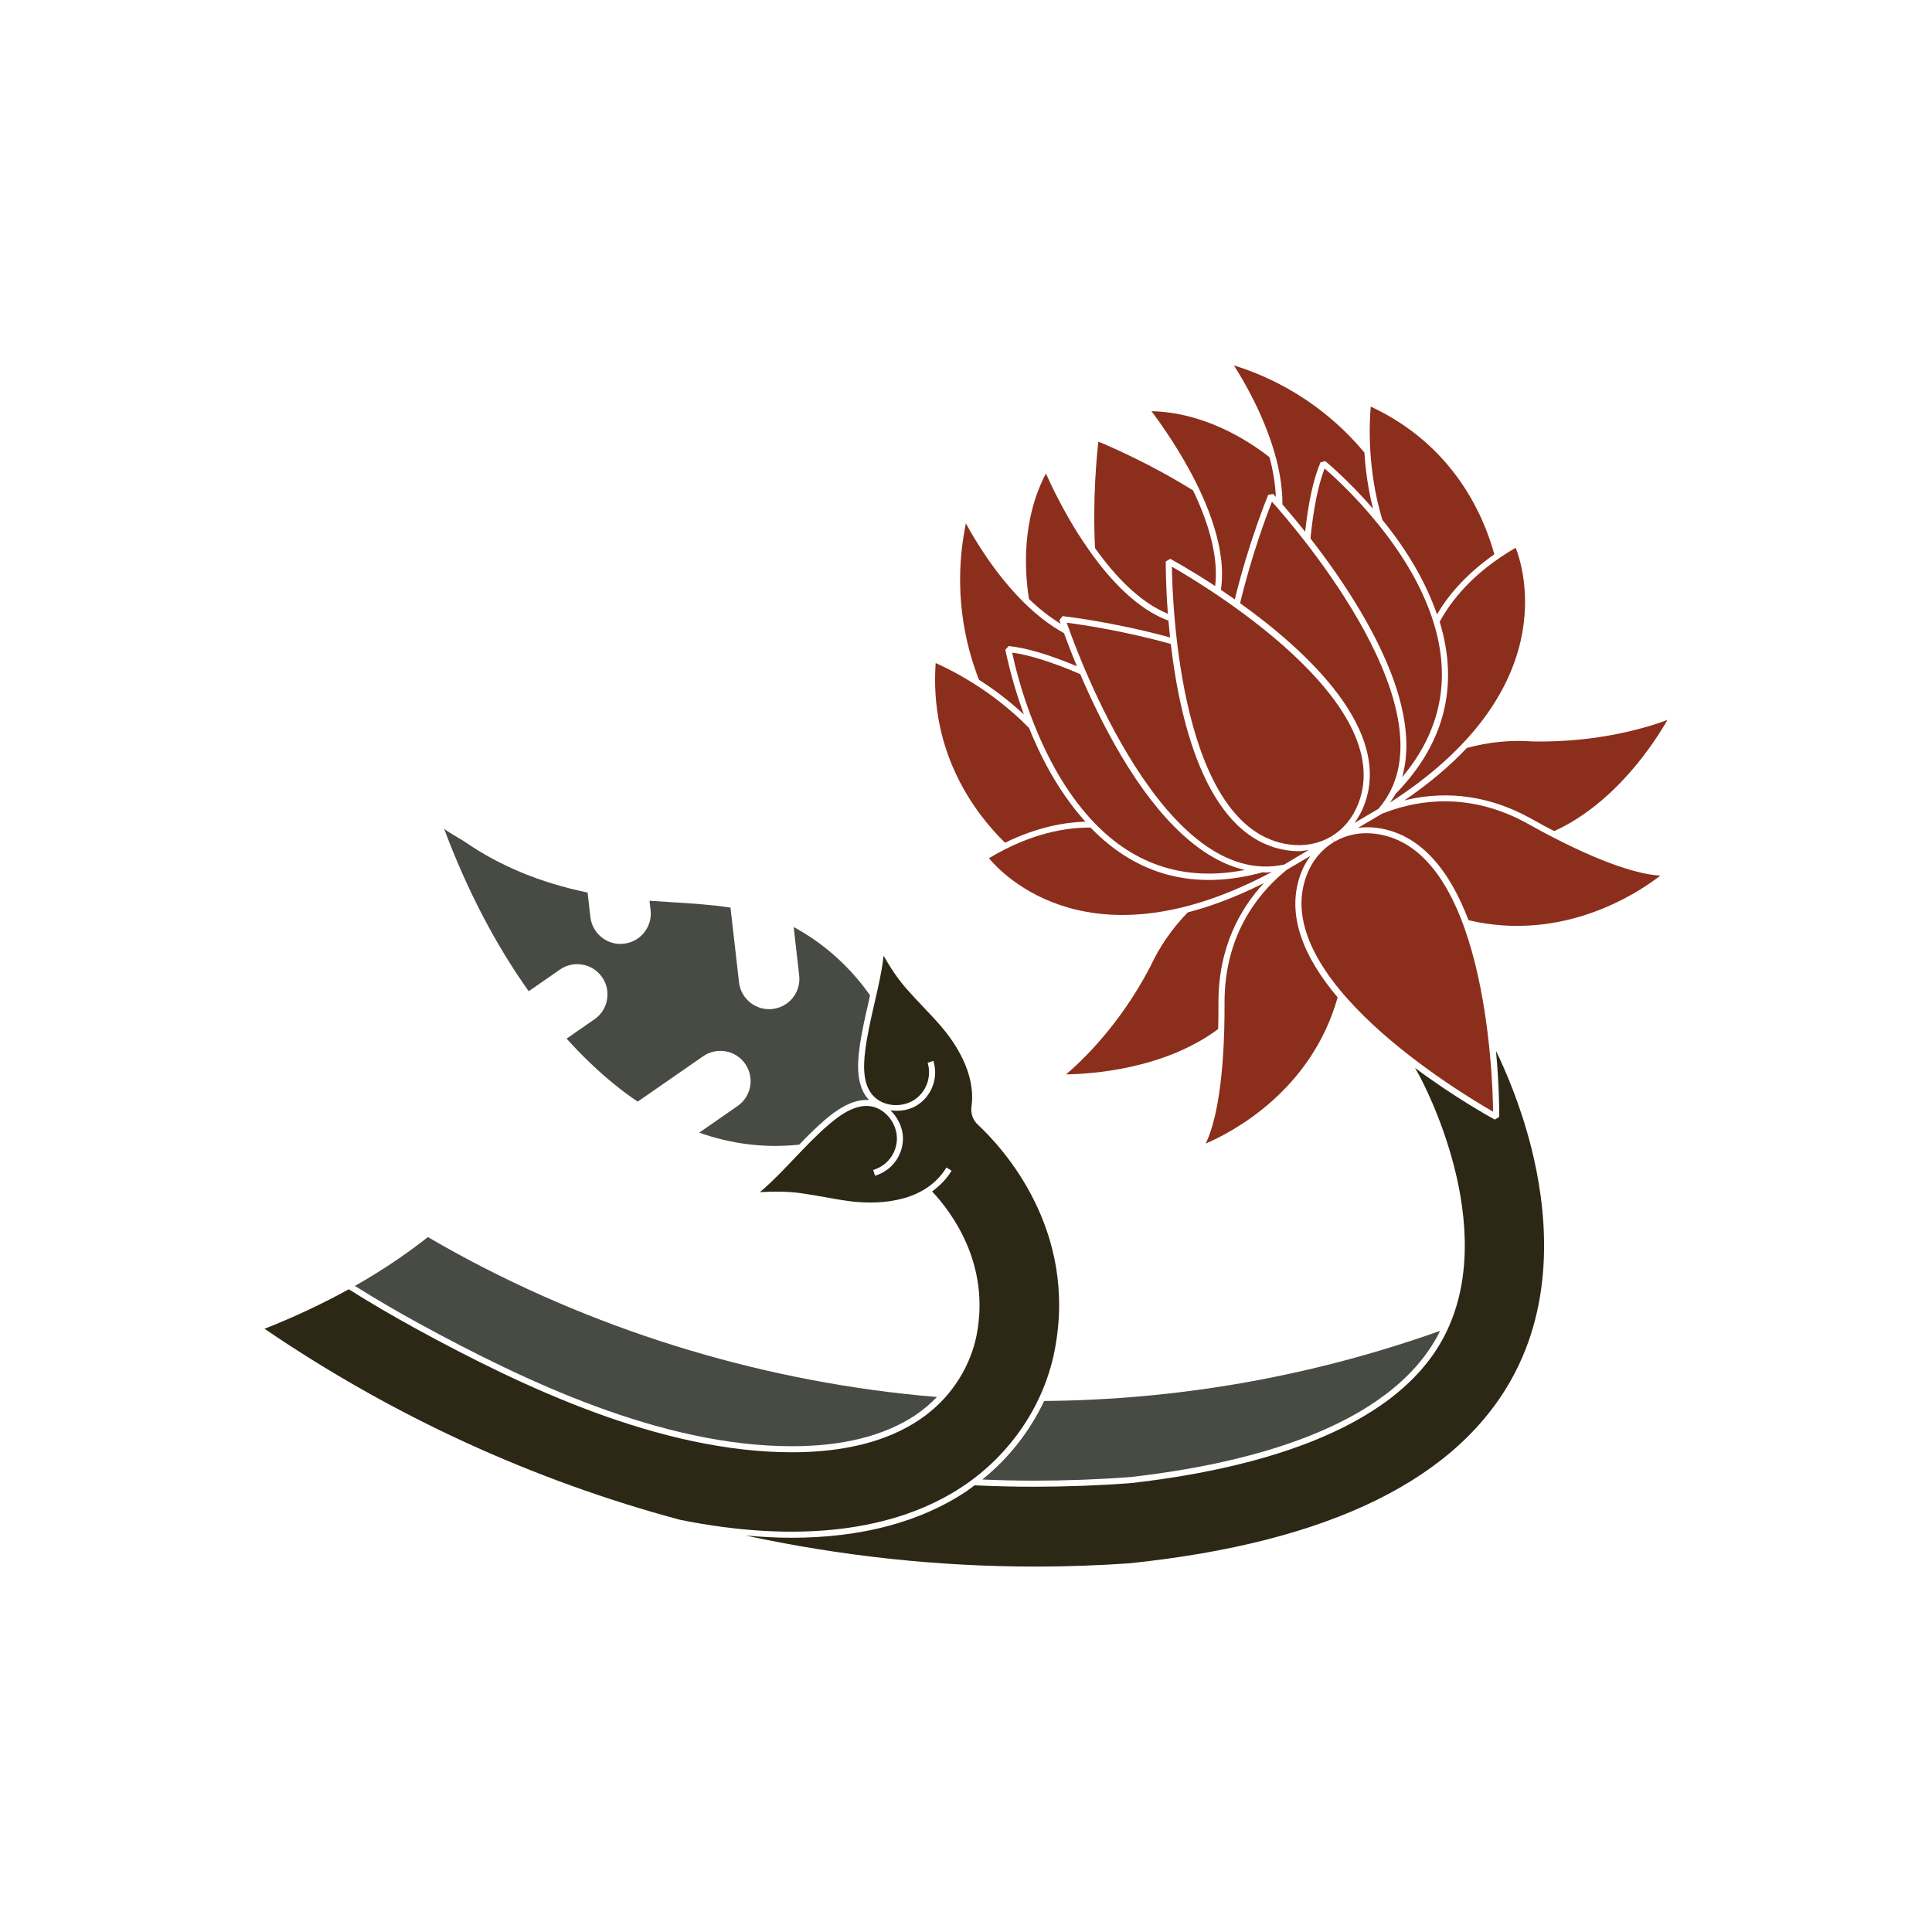 <svg xmlns="http://www.w3.org/2000/svg" id="Layer_1" viewBox="0 0 1080 1080"><defs><style>      .st0 {        fill: #2d2815;      }      .st1 {        fill: #8c2e1c;      }      .st2 {        fill: #484b44;      }    </style></defs><path class="st1" d="M673.98,639.27c3.6-7.28,9.24-24.64,10.36-63.03.15-4.83.2-10.06.19-15.62-.12-36.78,17.62-59.73,32.52-72.52.63-.56,1.23-1.04,1.83-1.54l.4-.32,13.24-7.79c-1.98,2.77-3.74,5.75-5.05,9.09-9.37,23.79,1.95,48.31,20.28,69.99-14.78,52.49-59.15,75.47-73.77,81.74Z"></path><path class="st0" d="M416.69,858.34c8.79.8,17.41,1.28,25.71,1.28,38.86,0,72.07-8.74,97.89-26.01,1.55-1.04,2.98-2.22,4.48-3.32,10.67.52,21.8.8,33.12.8,18.25,0,36.49-.68,54.19-2.02l-.13-1.69.19,1.68c64.23-7.25,146.76-27.36,175.19-82.09,31.76-61.03-12.13-142.44-14.02-145.88l-1.2-2.16c-.34-.61-.72-1.28-1.09-1.95,22.48,16.74,42.46,27.73,44.56,28.86l2.5-1.47c.02-1.9.07-16.83-1.81-36.9,5.07,10.4,13.58,29.79,19.69,53.91,8.39,33.14,13.66,81.83-8.9,125.63-30.57,59.34-103.3,95.3-216.14,106.92-17.17,1.15-34.42,1.8-51.74,1.8-55.12,0-109.51-5.95-162.48-17.4Z"></path><path class="st1" d="M720.33,475.44c1.94.26,3.86.38,5.75.38s3.69-.46,5.54-.71l-13.77,8.18h0c-66.76,14.37-114.62-115.3-121.55-135.21,7.77,1.02,31.6,4.48,58.18,11.88,5.35,45.69,20.87,109.56,65.85,115.48Z"></path><path class="st1" d="M740.81,257.76l-2.62.65c-3.92,9.08-6.78,22.24-8.61,38.84-5.1-6.41-9.52-11.65-12.69-15.29.01-8.67-1.34-18.01-4.13-27.85-6.19-22.13-17.8-41.75-22.99-49.84,36.06,11.25,59.43,32.45,72.93,48.72.59,9.22,1.97,20,4.83,31.4-14.1-16.3-26.59-26.51-26.72-26.62Z"></path><path class="st1" d="M565.81,364.81c9.83,1.35,22.92,5.5,38.05,12.04,5.73,13.41,13.45,29.7,22.85,45.54,21.94,36.93,45.5,58.5,69.17,63.92-32.81,6.42-61.17-2.32-84.31-26.52-13.16-13.76-24.37-32.07-33.31-54.39-7.52-18.65-11.26-34.82-12.46-40.58Z"></path><path class="st1" d="M835.35,309.87c-16.57,11.56-26.39,23.87-32.07,33.59-5.98-17.4-16.12-35.15-30.52-52.84-8.77-28.98-7.21-55.55-6.49-63.32,46.01,21.45,62.96,60.37,69.07,82.57Z"></path><path class="st1" d="M857.02,414.48c36.76.68,64.67-8.07,75.09-12.03-6.77,11.89-28.8,46.44-63.3,62.14-4.08-2.11-8.35-4.41-12.92-6.96-27.34-15.23-52.19-14.77-70.79-10.22,14.21-9.71,25.64-19.54,34.89-29.3,12.08-3.31,24.53-4.56,37.03-3.62Z"></path><path class="st1" d="M777.08,448.6c1.04-1.59,2.17-3.14,3.03-4.84l.12-.08c27.24-27.95,35.5-60.28,24.56-96.09,6.16-11.41,18.47-27.55,42.49-41.38,4.52,11.5,26.17,80.26-70.2,142.39Z"></path><path class="st1" d="M783.81,434.44c6.68-23.32-.84-54.36-22.49-91.38-9.3-15.9-19.81-30.54-28.76-42.05,1.61-16.42,4.31-29.88,7.89-39.13,4.46,3.85,16.8,14.94,29.46,30.55,15.21,18.64,25.79,37.31,31.45,55.49,9.95,31.92,3.92,60.96-17.55,86.52Z"></path><path class="st1" d="M693.23,337.18c6.41-26.86,14.93-49.44,17.81-56.73,14.06,15.7,104.21,120.26,59.49,171.7l-13.42,7.89c2.08-2.85,3.91-5.94,5.26-9.4,16.61-42.19-31.75-86.67-69.15-113.46Z"></path><path class="st1" d="M820.9,514.39c-10.08-26.54-26.03-48.32-51.38-51.64-3.55-.46-7-.37-10.38.02l13.44-7.92c.69-.26,1.55-.6,2.48-.94,18.41-6.84,47.08-11.25,79.2,6.68,4.86,2.7,9.45,5.19,13.77,7.42,34.1,17.6,52.03,21.08,60.14,21.45-12.57,9.75-54.22,37.42-107.26,24.94Z"></path><path class="st2" d="M804.32,745.42c-27.73,53.37-109.09,73.11-172.5,80.27h0c-17.62,1.34-35.77,2.01-53.94,2.01-9.8,0-19.41-.24-28.76-.64,14.84-11.93,26.62-27.06,34.56-43.9,75.64-.63,150.04-13.85,221.27-39.18-.24.48-.39.97-.63,1.44Z"></path><path class="st1" d="M730.61,488.78c3-7.62,7.99-13.68,14.42-17.7l.7-.41-.03-.06s.03-.02.04-.03l-1.72-2.92c-6.79,4-14.83,5.59-23.25,4.42-61.05-8.02-65.38-134.43-65.68-155.29,18.11,10.34,126.69,75.32,104.14,132.62-3.11,7.91-8.34,14.2-15.12,18.2l1.72,2.92h0s.03-.01.05-.02l.03.06.67-.39c6.63-3.7,14.37-5.17,22.5-4.06,61.04,8,65.31,134.48,65.59,155.34-18.11-10.37-126.62-75.4-104.06-132.67Z"></path><path class="st1" d="M552.84,479.75c23.74-14.31,43.81-17.26,56.78-17.12,26.03,26.91,58.32,35.3,95.96,25.05l.21-.1c.61.02,1.22.19,1.83.19,1.15,0,2.29-.29,3.44-.37-100.75,53.85-150.35,1.88-158.22-7.64Z"></path><path class="st0" d="M194.98,720.72c11.93,7.51,24.68,14.99,37.96,22.25,58.79,32.06,135.76,68.86,209.82,68.86,29.15,0,53.01-6.05,70.92-17.99,23.89-16,30.48-38.42,32.21-47.32,7.83-39.8-13.77-68.71-24.85-80.51,4.13-2.96,7.9-6.68,10.91-11.59l-2.89-1.76c-13.24,21.6-42.23,20.35-54.07,18.81-4.72-.61-9.51-1.47-14.14-2.3-4.48-.81-9.12-1.63-13.73-2.26-7.69-1-15.21-.89-22.35-.48,2.38-1.97,4.54-3.99,6.46-5.81,4.46-4.28,8.77-8.8,12.92-13.17,6.1-6.41,12.4-13.04,19.26-18.9,6.72-5.75,16.75-12.95,26.26-9.37,6.95,2.66,11.87,10.06,11.7,17.63-.16,7.08-4.45,13.51-10.93,16.34l-.57.24c-.25.1-.5.21-.74.29-.43.16-.71.26-.99.34l.7,2.25-.2-.63.5,1.61-.3-.98.31.98c.38-.12.76-.24,1.14-.39.2-.06.54-.2.89-.34l.42-.17-.05-.12.21-.08.05.1c7.68-3.36,12.76-10.97,12.95-19.37.14-6.1-2.66-11.98-6.98-16.19,5.41.75,11.1-.2,15.63-3.34,6.92-4.8,10.46-13.23,9.03-21.5l-.05-.1h.02c-.09-.58-.19-1.16-.37-1.68-.03-.24-.12-.65-.26-1.04l-3.21,1.09c.09.26.14.52.2.81.17.57.23.94.28,1.33l.05.1c1.14,7.18-1.84,14.19-7.63,18.2-6.21,4.31-15.11,4.29-21.14-.06-8.3-5.92-7.78-18.28-6.68-27.07,1.11-8.88,3.15-17.75,5.12-26.32,1.37-5.92,2.79-12.06,3.89-18.18.45-2.48.95-5.45,1.3-8.63,3.92,6.83,7.81,12.77,12.74,18.39,3.07,3.52,6.32,6.96,9.48,10.27,3.23,3.4,6.57,6.91,9.66,10.49,7.58,8.77,19.88,26.28,17.23,45.07-.54,3.81.76,7.59,3.47,10.11,13.46,12.48,56.34,58.46,42.98,126.46-5.95,30.35-24.6,57.94-51.14,75.69-38.02,25.44-92.66,31.96-157.99,18.85v.02c-82.42-22.09-160.85-58.02-232.52-106.86,18.64-7.33,34.45-15.09,47.09-22.08Z"></path><path class="st1" d="M709.62,255.55c2.18,7.81,3.24,15.2,3.59,22.24-.92-1.02-1.46-1.61-1.5-1.65l-2.79.51c-.11.26-10.81,26.1-18.65,58.42-2.67-1.88-5.28-3.67-7.79-5.35,3.47-22.45-7.65-48.9-17.75-67.29-8.24-15.07-17.09-27.32-21.05-32.57,29.41.68,53.62,16.06,65.94,25.68Z"></path><path class="st1" d="M523.04,370.66c7.15,3.13,31.14,14.64,52.24,36.34,8.52,21.17,19.14,38.66,31.47,52.32-11.25.32-26.78,2.88-44.93,11.77-16.46-16.09-42.3-49.76-38.78-100.43Z"></path><path class="st1" d="M642.8,540.78c5.29-11.43,12.4-21.75,21.16-30.75,13.02-3.37,27.19-8.66,42.59-16.4-13.03,14.06-25.52,35.61-25.43,67,.02,5.22-.04,10.07-.17,14.64-30.43,22.59-71.33,25.14-85.01,25.3,8.5-7.2,29.83-27.23,46.85-59.79Z"></path><path class="st1" d="M539.95,292.59c4.57,8.45,16.1,28.12,32.46,44.24,7.25,7.19,14.77,12.91,22.36,17.1,1.65,4.54,4.09,10.94,7.23,18.5-15.4-6.43-28.3-10.31-38.14-11.27l-1.84,1.97c.03.18,2.92,16.03,10.34,36.27-8.59-8.02-17.34-14.44-25.12-19.42-7.69-19.68-14.92-50.39-7.3-87.4Z"></path><path class="st1" d="M666.91,274.14c7.83,16.26,14.5,36.09,12.38,53.48-13.55-8.9-23.66-14.45-25.11-15.23l-2.5,1.47c-.02,1.64-.05,13.14,1.18,29.26-16.22-6.6-30.3-22.03-40.72-36.73-1.44-27.57,1.02-52.23,1.86-59.52,6.78,2.81,29.48,12.64,52.91,27.27Z"></path><path class="st1" d="M602.97,298.85c1.81,2.87,3.86,5.88,6,8.93v.06s.03,0,.03,0c11.07,15.73,26.35,32.53,44.16,39.12.26,2.99.56,6.14.91,9.38-32.05-8.79-59.78-11.89-60.07-11.93l-1.8,2.2c.02.05.27.81.71,2.11-5.99-3.73-11.95-8.24-17.73-13.93-2.43-15.44-4.17-44.06,9.49-70.11,2.67,6.01,9.1,19.68,18.28,34.19Z"></path><path class="st2" d="M446.58,519.83c15.61,9,29.33,21.65,39.76,36.54-.3,1.32-.55,2.69-.85,4-1.99,8.65-4.06,17.6-5.18,26.65-1.1,8.68-1.52,20.54,5.5,27.92-9.4-.74-18.34,5.67-24.6,11.02-5.11,4.37-9.84,9.13-14.45,13.91-.23.02-.45.05-.68.06-18.63,1.89-37.16-.37-55.21-6.77l21.44-14.89c3.69-2.55,6.19-6.42,7.03-10.89.78-4.5-.2-8.99-2.76-12.68-2.57-3.71-6.45-6.19-10.9-6.99-4.45-.77-8.94.17-12.65,2.76l-36.52,25.34c-4.48-2.97-8.99-6.31-13.76-10.21-9.04-7.43-17.79-15.85-26.01-25.01l15.56-10.79c3.74-2.6,6.23-6.46,7-10.89.83-4.43-.13-8.94-2.72-12.65-2.57-3.72-6.45-6.21-10.91-7.01-4.45-.81-8.95.16-12.66,2.75l-17.45,12.1c-18.62-26.14-34.51-56.64-47.27-90.72,2.3,1.63,5.1,3.32,8.1,5.09,1.57.93,2.91,1.72,3.73,2.28,19.25,13.32,42.24,22.81,68.35,28.19l1.56,13.69c.52,4.5,2.76,8.53,6.3,11.35,3.54,2.82,7.98,4.1,12.48,3.56,2.76-.32,5.42-1.32,7.69-2.9,5.14-3.56,7.88-9.62,7.19-15.84l-.61-5.28c4.11.31,8.25.57,12.41.82,10.85.66,22.05,1.36,32.86,3.01l4.77,41.8c1.06,9.25,9.47,15.94,18.74,14.89,2.8-.34,5.46-1.34,7.71-2.91,5.12-3.56,7.88-9.62,7.18-15.83l-3.08-27.1c.98.51,1.95,1.04,2.92,1.6Z"></path><path class="st2" d="M239.21,691.53c5.56,3.24,11.15,6.42,16.64,9.41,82.16,44.77,174.72,72.34,267.9,79.99-3.4,3.5-7.26,6.94-11.96,10.09-17.33,11.56-40.56,17.43-69.03,17.43-73.29,0-149.76-36.58-208.2-68.44-12.65-6.91-24.76-14.03-36.19-21.18,3.12-1.77,6.1-3.5,8.78-5.13,11.68-7.08,22.38-14.54,32.05-22.16Z"></path></svg>